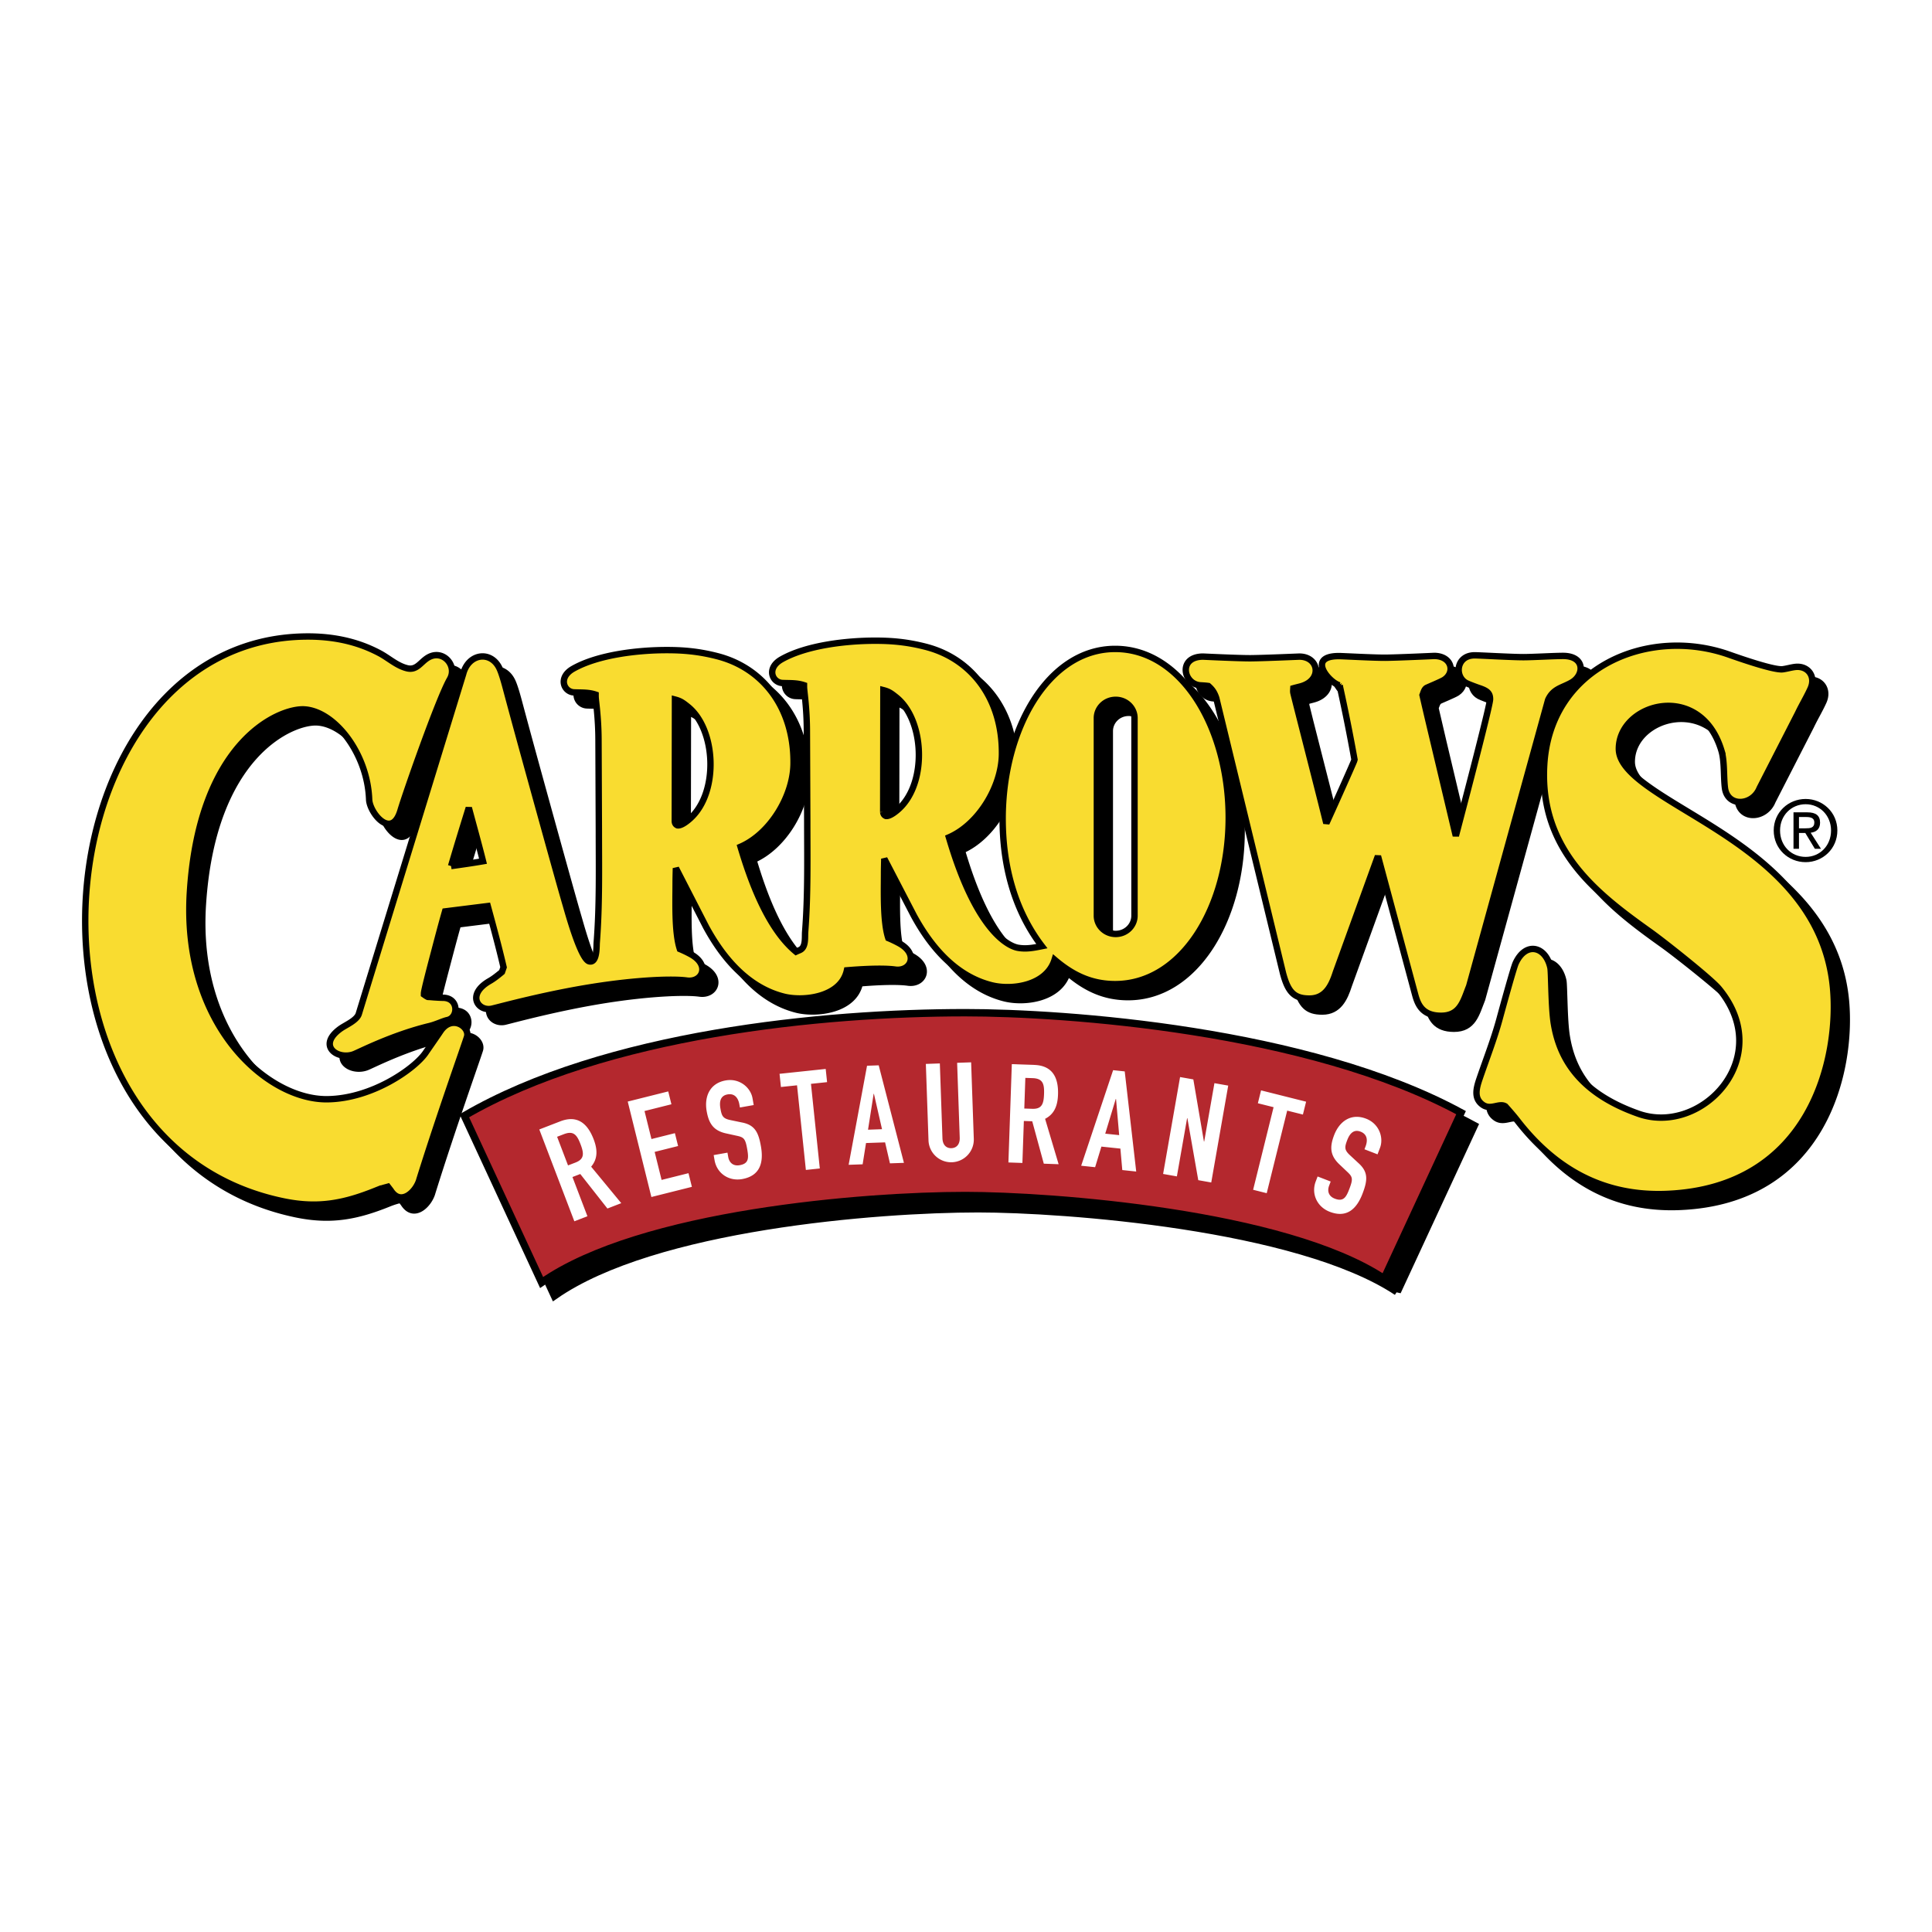 <svg xmlns="http://www.w3.org/2000/svg" width="2500" height="2500" viewBox="0 0 192.756 192.756"><path fill-rule="evenodd" clip-rule="evenodd" fill="#fff" d="M0 0h192.756v192.756H0V0z"/><path d="M114.477 92.657c0 .985-.82 1.818-1.875 1.818-1.057 0-1.877-.833-1.877-1.818V72.938c0-.986.82-1.819 1.877-1.819 1.055 0 1.875.833 1.875 1.819v19.719zm-11.635 3.198c-.561-.099-3.918-1.048-6.824-10.829l-.055-.185c2.971-1.288 5.25-5.059 5.287-8.28.066-5.546-3.008-9.536-7.561-10.725-1.948-.509-3.536-.618-5.094-.618-2.836 0-6.828.441-9.334 1.86-1.544.874-.928 2.316.091 2.36.737.032 1.437-.017 2.149.224v.156c0 .431.288 2.037.288 4.489l.035 8.795c0 3.709.08 7.458-.209 11.16-.044.569.099 1.551-.547 1.827-.122.053-.243.104-.363.158-2.888-2.389-4.597-7.312-5.536-10.469 2.97-1.289 5.249-5.059 5.288-8.28.065-5.546-3.008-9.536-7.562-10.725-1.949-.508-3.536-.617-5.094-.617-2.836 0-6.828.441-9.334 1.859-1.544.874-.928 2.316.091 2.36.736.031 1.437-.018 2.149.223v.156c0 .431.288 2.038.288 4.49l.036 8.795c0 3.76.08 7.562-.212 11.313-.028.36.047 2.06-.754 1.855-.854-.217-2.164-5.053-2.346-5.667-.472-1.594-2.061-7.331-3.541-12.692-.836-3.027-1.638-5.951-2.439-8.947-.184-.687-.392-1.396-.593-1.854-.824-1.878-3.112-1.595-3.651.483 0 0-10.341 33.666-10.406 33.896-.19.68-1.324 1.127-1.854 1.512-2.337 1.697-.281 3.129 1.331 2.547.257-.094 1.208-.57 2.568-1.139 1.354-.564 3.115-1.221 5.004-1.68.688-.166 1.343-.504 1.777-.596 1.127-.24 1.158-2.223-.454-2.223-.153 0-.527-.021-.869-.045l-.458-.035c-.055-.006-.109 0-.164-.008-.139-.061-.261-.154-.385-.24l.001-.115c.002-.25.493-2.156.981-4.006.362-1.374.732-2.795 1.124-4.169l4.255-.532c.537 1.969 1.119 4.11 1.581 6.105l-.163.467-.134.113c-.333.271-.704.568-1.093.791-2.366 1.352-1.144 3.094.259 2.756.935-.227 5.369-1.436 10.028-2.17 4.477-.705 8.003-.824 9.382-.633 1.539.213 2.362-1.529.421-2.61a11.38 11.38 0 0 0-1.107-.534c-.549-1.646-.427-4.75-.427-6.553 0-.504.015-1.009.027-1.514l3.008 5.854c2.231 4.107 4.902 6.25 7.753 6.966 1.952.49 5.715.078 6.303-2.627 1.177-.098 3.501-.256 4.819-.074 1.539.215 2.362-1.527.42-2.609a11.38 11.38 0 0 0-1.107-.534c-.538-1.611-.431-4.637-.431-6.399 0-.506.016-1.011.027-1.517l2.936 5.654c2.231 4.108 4.903 6.249 7.753 6.965 2.107.529 5.516.016 6.303-2.545 1.787 1.527 3.65 2.434 6.041 2.434 6.652 0 11.33-7.638 11.33-16.612 0-8.96-4.668-16.831-11.33-16.831-6.674 0-11.225 7.997-11.225 16.939 0 4.547 1.117 9.061 3.912 12.716-.808.161-1.558.308-2.39.16zM89.405 82.318l.019-12.166c.55.142.781.316 1.259.694 2.833 2.242 3.144 8.529.282 11.146-.229.21-.887.774-1.292.712-.173-.077-.251-.201-.268-.386zm-43.111 5.383a359.73 359.73 0 0 1 1.766-5.812c.473 1.777.971 3.547 1.418 5.331-1.058.184-2.12.334-3.184.481zm22.318-4.446l.019-12.166c.55.141.781.316 1.258.694 2.833 2.242 3.145 8.529.283 11.146-.229.209-.888.774-1.292.712-.173-.077-.251-.2-.268-.386z" fill-rule="evenodd" clip-rule="evenodd"/><path d="M114.477 92.657c0 .985-.82 1.818-1.875 1.818-1.057 0-1.877-.833-1.877-1.818V72.938c0-.986.82-1.819 1.877-1.819 1.055 0 1.875.833 1.875 1.819v19.719m-11.635 3.198c-.561-.099-3.918-1.048-6.824-10.829l-.055-.185c2.971-1.288 5.25-5.059 5.287-8.28.066-5.546-3.008-9.536-7.561-10.725-1.948-.509-3.536-.618-5.094-.618-2.836 0-6.828.441-9.334 1.86-1.544.874-.928 2.316.091 2.36.737.032 1.437-.017 2.149.224v.156c0 .431.288 2.037.288 4.489l.035 8.795c0 3.709.08 7.458-.209 11.16-.044.569.099 1.551-.547 1.827-.122.053-.243.104-.363.158-2.888-2.389-4.597-7.312-5.535-10.469 2.969-1.289 5.249-5.059 5.287-8.28.065-5.546-3.008-9.536-7.562-10.725-1.949-.508-3.536-.617-5.094-.617-2.836 0-6.828.441-9.334 1.859-1.544.874-.928 2.316.091 2.36.736.031 1.437-.018 2.149.223v.156c0 .431.288 2.038.288 4.49l.036 8.795c0 3.76.08 7.562-.212 11.313-.028.36.047 2.06-.754 1.855-.854-.217-2.164-5.053-2.346-5.667-.472-1.594-2.061-7.331-3.541-12.692-.836-3.027-1.638-5.951-2.439-8.947-.184-.687-.392-1.396-.592-1.854-.825-1.878-3.112-1.595-3.651.483 0 0-10.342 33.666-10.406 33.896-.19.68-1.324 1.127-1.854 1.512-2.337 1.697-.281 3.129 1.331 2.547.257-.094 1.208-.57 2.568-1.139 1.354-.564 3.115-1.221 5.004-1.68.688-.166 1.343-.504 1.777-.596 1.127-.24 1.158-2.223-.454-2.223-.153 0-.527-.021-.869-.045l-.458-.035c-.055-.006-.109 0-.164-.008-.139-.061-.261-.154-.384-.24l.001-.115c.002-.25.493-2.156.981-4.006.363-1.374.732-2.795 1.124-4.169l4.255-.532c.537 1.969 1.119 4.11 1.581 6.105l-.163.467-.134.113c-.333.271-.704.568-1.093.791-2.366 1.352-1.144 3.094.259 2.756.935-.227 5.369-1.436 10.028-2.17 4.477-.705 8.003-.824 9.382-.633 1.539.213 2.362-1.529.421-2.61a11.38 11.38 0 0 0-1.107-.534c-.549-1.646-.427-4.75-.427-6.553 0-.504.015-1.009.027-1.514l3.008 5.854c2.231 4.107 4.902 6.25 7.753 6.966 1.952.49 5.715.078 6.303-2.627 1.177-.098 3.501-.256 4.819-.074 1.539.215 2.362-1.527.42-2.609a11.38 11.38 0 0 0-1.107-.534c-.538-1.611-.431-4.637-.431-6.399 0-.506.016-1.011.027-1.517l2.936 5.654c2.231 4.108 4.903 6.249 7.753 6.965 2.107.529 5.516.016 6.303-2.545 1.787 1.527 3.65 2.434 6.041 2.434 6.652 0 11.33-7.638 11.33-16.612 0-8.96-4.668-16.831-11.33-16.831-6.674 0-11.225 7.997-11.225 16.939 0 4.547 1.117 9.061 3.912 12.716-.81.161-1.56.308-2.392.16M89.405 82.318l.018-12.166c.55.141.781.316 1.259.694 2.833 2.242 3.144 8.529.283 11.146-.229.21-.888.774-1.292.712-.173-.077-.251-.201-.268-.386m-43.111 5.383a359.73 359.73 0 0 1 1.766-5.812c.473 1.777.971 3.547 1.418 5.331-1.058.184-2.12.334-3.184.481m22.318-4.446l.019-12.166c.55.141.781.316 1.259.694 2.833 2.242 3.144 8.529.283 11.146-.229.209-.888.774-1.292.712-.174-.077-.252-.2-.269-.386z" fill="none" stroke="#000" stroke-width=".638" stroke-miterlimit="2.613"/><path d="M148.816 69.93c.809.269 1.141.494 1.133 1.129 0 .561-2.027 8.351-3.195 12.795l-.219.835-1.762-7.423c-.492-2.082-1.072-4.475-1.559-6.621.1-.255.17-.611.438-.736l.184-.082.553-.24c.424-.185.852-.38.996-.479 1.127-.764.717-2.365-1.01-2.371 0 0-3.699.171-4.869.178-1.203.007-4.227-.163-4.641-.163-3.291 0-.918 2.692.08 2.921.5 2.265 1.078 5.116 1.48 7.403l-.037.13c-.057.187-1.715 3.896-2.514 5.655l-.256.566-.148-.604c-.811-3.281-3.088-12.099-3.146-12.434-.023-.131-.004-.291.004-.424.225-.063.453-.118.68-.177 2.262-.581 1.893-2.982-.08-2.982-.074 0-3.633.155-4.857.163-1.113.007-4.541-.155-4.74-.165-2.539 0-1.994 2.761-.273 2.865.266.016.529.03.791.07.41.36.604.668.783 1.193l6.67 27.483c.504 1.889 1.129 2.506 2.625 2.506 1.615 0 2.221-1.301 2.645-2.625l4.195-11.586 3.717 13.838c.27.996.736 2.09 2.582 2.09 1.928 0 2.234-1.527 2.803-2.947l7.875-28.56c.512-1.13 1.381-1.197 2.326-1.733 1.33-.756 1.361-2.662-.834-2.662-.949 0-2.992.124-3.969.124-1.203 0-4.344-.184-4.852-.184-1.848 0-2.041 2.129-.832 2.768.212.115 1.026.417 1.233.486z" fill-rule="evenodd" clip-rule="evenodd" stroke="#000" stroke-width=".638" stroke-miterlimit="2.613"/><path d="M173.039 76.199c.316 1.06.205 2.581.344 3.699.24 1.943 2.748 1.812 3.463.029l3.83-7.479c.393-.828.871-1.611 1.248-2.445.557-1.229-.262-2.306-1.512-2.169-.416.045-.838.178-1.262.233-.865.112-4.314-1.093-5.33-1.454-8.088-2.873-17.881 1.242-18.465 10.972-.514 8.553 5.359 12.966 10.6 16.707 1.312.936 5.996 4.639 6.818 5.629 5.719 6.889-1.715 14.701-7.998 12.5-6.184-2.17-7.934-5.834-8.457-8.996-.139-.828-.199-2.107-.238-3.234l-.051-1.508c-.016-.408-.031-.721-.059-.844-.471-2.145-2.465-2.639-3.465-.439-.209.457-1.252 4.244-1.602 5.537-.551 2.029-1.324 3.994-2.002 5.984-.334.982-.58 1.953.303 2.59.818.59 1.658-.209 2.27.166.346.387.877.996 1.184 1.393 3.732 4.834 8.553 7.604 14.922 7.344 14.414-.592 17.246-13.619 16.586-20.594-.74-7.818-6.367-12.388-11.559-15.729-2.568-1.654-5.096-3.041-6.98-4.406-1.902-1.379-2.826-2.526-2.826-3.681 0-4.551 8.129-6.837 10.238.195zM39.78 119.75l.208-.057.154.203.13.168c1.021 1.611 2.553.102 2.865-1.109 1.995-6.398 4.587-13.652 4.749-14.223.287-1.01-1.544-2.264-2.676-.523-.185.285-1.149 1.664-1.456 2.117-1.057 1.559-5.307 4.59-9.819 4.641-6.016.068-14.54-7.426-13.698-20.69.955-15.061 8.939-18.355 11.42-18.204 3.003.183 6.288 4.367 6.461 8.991.049 1.332 2.255 4.062 3.132 1.085.487-1.656 3.796-11.132 4.921-13.087.789-1.372-.725-3.072-2.222-2.129-.722.455-1.094 1.269-2.049 1.035-1.027-.252-1.824-1.013-2.733-1.496-1.486-.791-3.767-1.673-7.14-1.673-14.22 0-22.188 14.022-22.235 28.241-.042 12.665 6.209 25.321 19.792 28.118 3.463.713 6.035.191 9.16-1.061a7.637 7.637 0 0 1 1.036-.347z" fill-rule="evenodd" clip-rule="evenodd" stroke="#000" stroke-width=".638" stroke-miterlimit="2.613"/><path d="M139.385 128.861c-9.936-6.58-33.277-8.287-41.793-8.287-10.04 0-32.341 1.752-42.268 8.678l-7.71-16.637c14.067-8.182 35.835-10.283 49.979-10.283 9.951 0 34.18 1.684 49.465 9.975l-7.673 16.554z" fill-rule="evenodd" clip-rule="evenodd" stroke="#000" stroke-width=".786" stroke-miterlimit="2.613"/><path d="M113.189 91.361c0 .985-.82 1.819-1.877 1.819-1.055 0-1.877-.833-1.877-1.819V71.642c0-.985.822-1.819 1.877-1.819 1.057 0 1.877.833 1.877 1.819v19.719zm-11.636 3.199c-.559-.099-3.916-1.048-6.822-10.829l-.056-.186c2.969-1.288 5.25-5.059 5.288-8.279.064-5.546-3.008-9.536-7.561-10.725-1.949-.508-3.536-.618-5.094-.618-2.835 0-6.828.442-9.333 1.86-1.545.874-.928 2.315.09 2.359.737.032 1.438-.017 2.15.224v.156c0 .432.288 2.038.288 4.49l.036 8.795c0 3.709.079 7.458-.209 11.16-.044.569.099 1.552-.547 1.827-.122.052-.243.103-.364.158-2.888-2.389-4.597-7.312-5.535-10.47 2.97-1.288 5.249-5.059 5.287-8.279.065-5.546-3.007-9.537-7.561-10.725-1.949-.508-3.536-.618-5.095-.618-2.835 0-6.828.442-9.334 1.86-1.544.874-.927 2.315.091 2.359.737.032 1.437-.017 2.15.224v.156c0 .431.288 2.037.288 4.489l.036 8.795c0 3.76.08 7.562-.213 11.313-.028.36.048 2.061-.754 1.855-.853-.218-2.164-5.054-2.346-5.667-.472-1.594-2.061-7.331-3.541-12.693-.836-3.027-1.638-5.951-2.439-8.947-.183-.687-.391-1.396-.592-1.854-.824-1.878-3.112-1.595-3.651.482 0 0-10.341 33.665-10.406 33.895-.19.68-1.324 1.129-1.855 1.514-2.337 1.695-.28 3.129 1.332 2.547.257-.094 1.207-.57 2.567-1.139 1.354-.564 3.116-1.223 5.004-1.68.688-.168 1.343-.504 1.777-.596 1.127-.24 1.158-2.225-.454-2.225-.154 0-.527-.02-.87-.043l-.458-.037c-.055-.004-.109 0-.164-.006-.139-.061-.261-.154-.385-.24l.001-.115c.002-.25.493-2.158.981-4.005.362-1.374.732-2.796 1.124-4.17l4.255-.532c.536 1.969 1.119 4.11 1.58 6.104l-.162.469-.134.113c-.333.27-.704.568-1.094.789-2.366 1.354-1.144 3.096.26 2.756.935-.225 5.369-1.436 10.028-2.168 4.477-.707 8.003-.824 9.382-.633 1.539.213 2.362-1.529.42-2.611-.358-.2-.729-.374-1.107-.534-.549-1.646-.427-4.75-.427-6.553 0-.505.016-1.01.027-1.515l3.008 5.855c2.231 4.107 4.902 6.248 7.753 6.964 1.952.492 5.715.08 6.303-2.627 1.177-.096 3.501-.254 4.819-.072 1.539.213 2.363-1.529.42-2.61a11.38 11.38 0 0 0-1.107-.534c-.538-1.611-.431-4.636-.431-6.399 0-.506.016-1.011.027-1.517l2.936 5.654c2.231 4.107 4.902 6.25 7.753 6.966 2.105.529 5.516.014 6.303-2.545 1.787 1.528 3.65 2.434 6.041 2.434 6.652 0 11.33-7.638 11.33-16.613 0-8.96-4.67-16.83-11.33-16.83-6.674 0-11.225 7.997-11.225 16.939 0 4.547 1.117 9.062 3.912 12.716-.807.163-1.559.31-2.391.162zM88.118 81.022l.018-12.166c.55.141.781.316 1.259.694 2.833 2.241 3.144 8.529.282 11.146-.229.209-.888.774-1.292.711-.173-.075-.25-.199-.267-.385zm-43.112 5.383c.57-1.943 1.165-3.878 1.766-5.811.473 1.777.971 3.547 1.418 5.331-1.058.183-2.12.333-3.184.48zm22.319-4.445l.018-12.167c.55.142.782.316 1.259.694 2.833 2.241 3.144 8.529.283 11.146-.229.209-.888.775-1.292.711-.174-.075-.251-.198-.268-.384z" fill-rule="evenodd" clip-rule="evenodd" fill="#f9dc30"/><path d="M113.189 91.361c0 .985-.82 1.819-1.877 1.819-1.055 0-1.877-.833-1.877-1.819V71.642c0-.985.822-1.819 1.877-1.819 1.057 0 1.877.833 1.877 1.819v19.719m-11.636 3.199c-.559-.099-3.916-1.048-6.822-10.829l-.056-.186c2.971-1.288 5.25-5.059 5.288-8.279.064-5.546-3.007-9.536-7.561-10.725-1.949-.508-3.536-.618-5.094-.618-2.835 0-6.828.442-9.333 1.86-1.545.874-.928 2.315.09 2.359.737.032 1.438-.017 2.15.224v.156c0 .432.288 2.038.288 4.49l.036 8.795c0 3.709.079 7.458-.209 11.16-.044.569.099 1.552-.547 1.827-.122.052-.243.103-.363.158-2.888-2.389-4.597-7.312-5.536-10.47 2.97-1.288 5.249-5.059 5.287-8.279.065-5.546-3.007-9.537-7.561-10.725-1.949-.508-3.536-.618-5.094-.618-2.835 0-6.828.442-9.334 1.86-1.544.874-.927 2.315.091 2.359.737.032 1.437-.017 2.15.224v.156c0 .431.288 2.037.288 4.489l.036 8.795c0 3.76.08 7.562-.213 11.313-.028.36.048 2.061-.754 1.855-.853-.218-2.164-5.054-2.346-5.667-.472-1.594-2.061-7.331-3.541-12.693-.836-3.027-1.638-5.951-2.439-8.947-.183-.687-.391-1.396-.592-1.854-.824-1.878-3.112-1.595-3.651.482 0 0-10.341 33.665-10.406 33.895-.19.68-1.324 1.129-1.854 1.514-2.337 1.695-.281 3.129 1.332 2.547.257-.094 1.207-.57 2.567-1.139 1.354-.564 3.116-1.223 5.004-1.68.688-.168 1.343-.504 1.777-.596 1.127-.24 1.158-2.225-.454-2.225-.154 0-.527-.02-.87-.043l-.458-.037c-.055-.004-.109 0-.164-.006-.139-.061-.261-.154-.385-.24l.001-.115c.002-.25.493-2.158.981-4.005.362-1.374.732-2.796 1.124-4.17l4.255-.532c.536 1.969 1.119 4.11 1.58 6.104l-.162.469-.134.113c-.333.27-.704.568-1.094.789-2.366 1.354-1.144 3.096.26 2.756.935-.225 5.369-1.436 10.028-2.168 4.477-.707 8.003-.824 9.382-.633 1.539.213 2.362-1.529.42-2.611a11.38 11.38 0 0 0-1.107-.534c-.549-1.646-.427-4.75-.427-6.553 0-.505.016-1.01.027-1.515l3.008 5.855c2.231 4.107 4.902 6.248 7.753 6.964 1.952.492 5.715.08 6.303-2.627 1.177-.096 3.501-.254 4.819-.072 1.539.213 2.363-1.529.42-2.61a11.38 11.38 0 0 0-1.107-.534c-.538-1.611-.431-4.636-.431-6.399 0-.506.016-1.011.027-1.517l2.936 5.654c2.231 4.107 4.902 6.25 7.753 6.966 2.105.529 5.516.014 6.303-2.545 1.787 1.528 3.65 2.434 6.041 2.434 6.652 0 11.33-7.638 11.33-16.613 0-8.96-4.67-16.83-11.33-16.83-6.674 0-11.225 7.997-11.225 16.939 0 4.547 1.117 9.062 3.912 12.716-.809.163-1.561.31-2.393.162M88.118 81.022l.018-12.166c.55.141.781.316 1.259.694 2.833 2.241 3.144 8.529.282 11.146-.229.209-.888.774-1.292.711-.173-.075-.25-.199-.267-.385m-43.112 5.383c.57-1.943 1.165-3.878 1.766-5.811.473 1.777.971 3.547 1.418 5.331-1.058.183-2.12.333-3.184.48m22.319-4.445l.018-12.167c.55.142.782.316 1.259.694 2.833 2.241 3.144 8.529.283 11.146-.229.209-.888.775-1.292.711-.174-.075-.251-.198-.268-.384z" fill="none" stroke="#000" stroke-width=".638" stroke-miterlimit="2.613"/><path d="M147.529 68.634c.809.269 1.141.494 1.133 1.129 0 .561-2.027 8.351-3.195 12.795l-.219.835-1.762-7.423c-.492-2.082-1.072-4.476-1.559-6.621.1-.255.17-.61.438-.735l.184-.082.553-.24c.422-.186.852-.38.996-.479 1.127-.763.715-2.365-1.01-2.371 0 0-3.699.171-4.869.179-1.203.007-4.227-.163-4.641-.163-3.293 0-.918 2.691.078 2.921a189.193 189.193 0 0 1 1.482 7.402l-.037.13c-.059.187-1.713 3.896-2.514 5.656l-.256.565-.15-.604c-.809-3.281-3.086-12.099-3.145-12.434-.023-.131-.004-.292.004-.424.225-.063.451-.119.678-.177 2.264-.582 1.893-2.982-.08-2.982-.074 0-3.631.155-4.857.163-1.113.008-4.539-.154-4.74-.164-2.537 0-1.992 2.761-.271 2.866.266.016.529.03.791.069.41.361.604.668.783 1.193l6.668 27.482c.506 1.891 1.129 2.506 2.627 2.506 1.615 0 2.221-1.299 2.645-2.623l4.195-11.587 3.717 13.837c.27.998.736 2.09 2.582 2.09 1.926 0 2.232-1.525 2.803-2.945l7.875-28.56c.51-1.13 1.381-1.197 2.324-1.734 1.33-.756 1.363-2.662-.834-2.662-.947 0-2.99.124-3.967.124-1.203 0-4.344-.184-4.852-.184-1.848 0-2.041 2.129-.832 2.767.213.114 1.027.416 1.234.485z" fill-rule="evenodd" clip-rule="evenodd" fill="#f9dc30" stroke="#000" stroke-width=".638" stroke-miterlimit="2.613"/><path d="M171.75 74.903c.318 1.061.205 2.582.346 3.7.24 1.943 2.75 1.812 3.463.029l3.83-7.479c.393-.827.871-1.61 1.248-2.444.557-1.229-.262-2.306-1.512-2.169-.416.045-.838.178-1.262.233-.865.112-4.314-1.093-5.332-1.453-8.086-2.873-17.879 1.241-18.463 10.973-.514 8.553 5.359 12.965 10.6 16.706 1.311.937 5.996 4.639 6.818 5.629 5.719 6.889-1.715 14.701-7.998 12.498-6.184-2.168-7.934-5.832-8.459-8.994-.137-.828-.197-2.107-.238-3.234l-.049-1.508c-.016-.408-.031-.721-.059-.846-.471-2.144-2.465-2.638-3.467-.438-.207.457-1.25 4.244-1.6 5.535-.551 2.031-1.324 3.996-2.002 5.984-.334.984-.58 1.955.301 2.59.818.59 1.66-.207 2.27.166.348.389.879.998 1.184 1.395 3.734 4.832 8.555 7.604 14.924 7.342 14.414-.592 17.244-13.619 16.584-20.592-.74-7.818-6.367-12.389-11.557-15.729-2.57-1.654-5.098-3.041-6.98-4.407-1.902-1.379-2.828-2.525-2.828-3.681 0-4.552 8.131-6.837 10.238.194zM38.492 118.455l.208-.057.155.201.13.17c1.022 1.611 2.553.102 2.866-1.109 1.994-6.398 4.586-13.654 4.748-14.223.287-1.01-1.544-2.264-2.676-.523-.185.283-1.149 1.664-1.456 2.115-1.057 1.561-5.307 4.592-9.819 4.643-6.017.068-14.54-7.426-13.699-20.691.956-15.061 8.939-18.354 11.42-18.204 3.002.183 6.288 4.367 6.46 8.991.049 1.332 2.255 4.062 3.132 1.085.487-1.655 3.796-11.132 4.921-13.086.79-1.372-.725-3.073-2.222-2.129-.722.455-1.093 1.269-2.048 1.035-1.028-.252-1.824-1.012-2.733-1.496-1.486-.79-3.768-1.673-7.141-1.673-14.22 0-22.188 14.023-22.235 28.241-.042 12.666 6.209 25.322 19.792 28.119 3.463.713 6.035.191 9.159-1.061a7.669 7.669 0 0 1 1.038-.348z" fill-rule="evenodd" clip-rule="evenodd" fill="#f9dc30" stroke="#000" stroke-width=".638" stroke-miterlimit="2.613"/><path d="M138.098 127.566c-9.936-6.582-33.279-8.287-41.792-8.287-10.041 0-32.342 1.752-42.269 8.678l-7.71-16.637c14.067-8.184 35.835-10.283 49.979-10.283 9.951 0 34.179 1.684 49.464 9.973l-7.672 16.556z" fill-rule="evenodd" clip-rule="evenodd" fill="#b4282e" stroke="#000" stroke-width=".737" stroke-miterlimit="2.613"/><path d="M55.582 113.416l.678-.26c.959-.371 1.304.072 1.658.998.349.914.404 1.482-.504 1.834l-.742.285-1.09-2.857zm1.72 8.432l1.305-.504-1.493-3.912.78-.301 2.708 3.443 1.381-.535-3.003-3.639c.655-.783.654-1.67.252-2.725-.678-1.775-1.781-2.398-3.328-1.801l-2.098.811 3.496 9.163zM64.989 119.426l4.041-1.014-.338-1.363-2.685.672-.693-2.795 2.34-.586-.319-1.283-2.339.586-.693-2.795 2.685-.674-.318-1.283-4.041 1.013 2.36 9.522zM75.079 109.574c-.188-1.074-1.301-2.023-2.677-1.779-1.579.279-2.154 1.6-1.897 3.066.211 1.207.66 1.939 1.933 2.219l1.056.232c.722.15.872.293 1.053 1.324.155.883.185 1.451-.746 1.615-.702.125-1.057-.316-1.146-.818l-.076-.433-1.376.244.09.516c.229 1.303 1.414 2.115 2.75 1.877 1.781-.316 2.163-1.629 1.877-3.258-.247-1.412-.612-2.145-1.907-2.391l-1.126-.234c-.766-.158-.878-.404-1.009-1.15-.111-.639-.043-1.281.712-1.414.701-.125 1.064.357 1.176.994l.055.312 1.376-.244-.118-.678zM80.402 116.725l1.39-.147-.882-8.443 1.608-.17-.138-1.317-4.605.487.138 1.316 1.607-.17.882 8.444zM88 112.66l-1.397.051.561-3.58h.028L88 112.66zm-3.331 3.553l1.396-.049.338-2.123 1.903-.066.484 2.092 1.396-.049-2.517-9.73-1.164.041-1.836 9.884zM96.89 105.988l-1.397.049.259 7.465c.024.689-.334 1.033-.827 1.051-.493.018-.874-.301-.897-.99l-.26-7.465-1.396.049.264 7.604a2.262 2.262 0 0 0 2.339 2.207 2.264 2.264 0 0 0 2.18-2.365l-.265-7.605zM102.299 107.541l.727.025c1.027.037 1.172.58 1.139 1.572-.033.977-.203 1.523-1.176 1.488l-.795-.027.105-3.058zm-1.69 8.438l1.396.049.145-4.188.836.029 1.154 4.232 1.479.053-1.35-4.529c.906-.467 1.25-1.281 1.289-2.41.066-1.9-.707-2.908-2.365-2.967l-2.244-.078-.34 9.809zM111.66 113.252l-1.391-.146 1.051-3.465.027.004.313 3.607zm-3.791 3.053l1.391.146.627-2.055 1.895.199.189 2.141 1.389.148-1.146-9.99-1.158-.123-3.187 9.534zM116.043 117.125l1.375.244 1.02-5.81.027.003 1.086 6.184 1.295.231 1.693-9.666-1.375-.243-1.021 5.823-.028-.004-1.056-6.194-1.323-.234-1.693 9.666zM125.025 118.705l1.356.34 2.043-8.238 1.568.392.319-1.283-4.495-1.129-.318 1.285 1.568.393-2.041 8.24zM137.682 114.525c.389-1.018-.078-2.408-1.383-2.912-1.498-.578-2.666.256-3.195 1.645-.438 1.146-.428 2.006.52 2.904l.787.746c.541.504.598.703.225 1.682-.318.836-.584 1.34-1.467.998-.666-.258-.744-.818-.562-1.295l.156-.412-1.305-.504-.186.49c-.473 1.234.129 2.545 1.395 3.033 1.689.652 2.689-.275 3.277-1.82.512-1.338.574-2.156-.41-3.037l-.846-.785c-.574-.531-.545-.801-.275-1.508.23-.605.617-1.121 1.334-.844.666.258.73.857.498 1.463l-.111.295 1.303.504.245-.643z" fill-rule="evenodd" clip-rule="evenodd" fill="#fff"/><path d="M180.148 86.018c1.707 0 3.166-1.334 3.166-3.161 0-1.81-1.459-3.144-3.166-3.144-1.725 0-3.184 1.334-3.184 3.144.001 1.827 1.46 3.161 3.184 3.161zm-2.552-3.161c0-1.493 1.117-2.619 2.553-2.619 1.416 0 2.535 1.126 2.535 2.619 0 1.518-1.119 2.635-2.535 2.635-1.436.001-2.553-1.117-2.553-2.635zm1.888.25h.631l.953 1.577h.613l-1.029-1.602c.531-.066.938-.351.938-1.001 0-.717-.422-1.034-1.275-1.034h-1.377v3.637h.547v-1.577h-.001zm0-.466v-1.126h.746c.381 0 .787.083.787.534 0 .559-.414.592-.877.592h-.656z" fill-rule="evenodd" clip-rule="evenodd"/></svg>